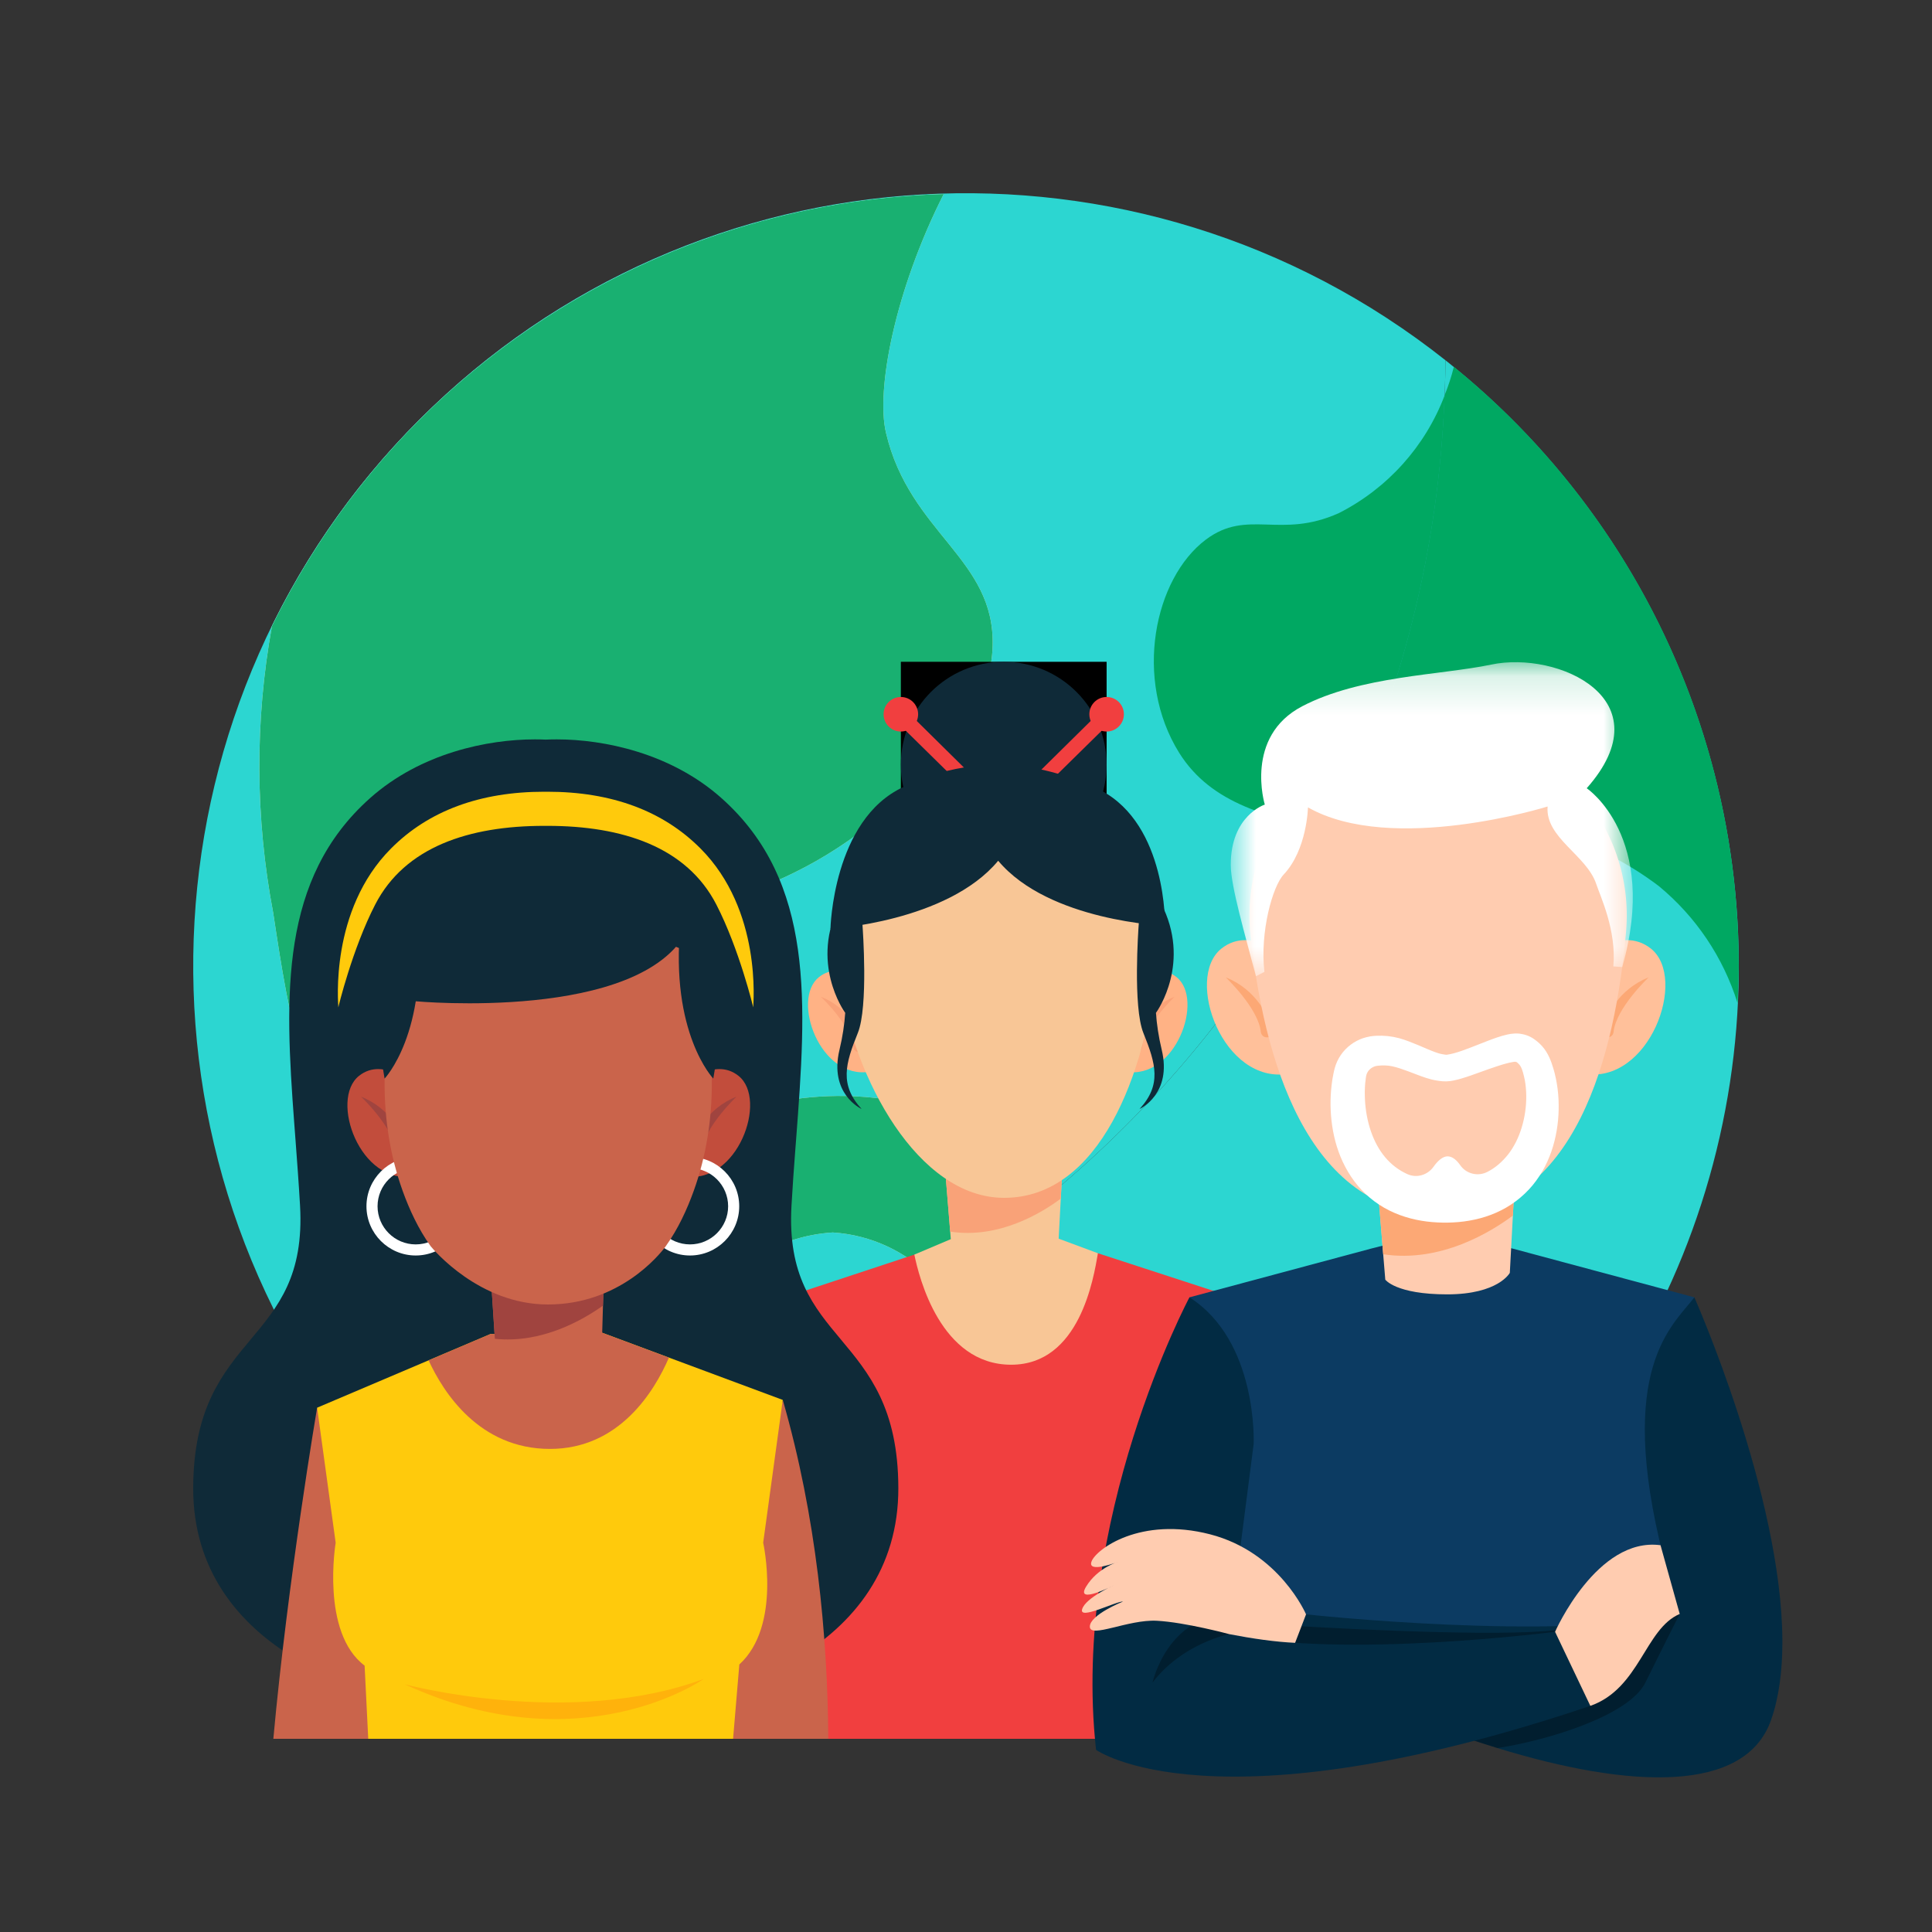 <svg width="50" height="50" viewBox="0 0 50 50" fill="none" xmlns="http://www.w3.org/2000/svg">
<rect x="0" y="0" width="50" height="50" fill="#333333" stroke="none"/>
<path d="M37.408 9.323C37.317 24.796 24.796 37.318 9.323 37.408C14.099 43.447 21.919 46.207 29.428 44.504C36.937 42.801 42.8 36.937 44.504 29.428C46.207 21.919 43.447 14.099 37.408 9.323Z" fill="#2CD6D1"/>
<path d="M37.408 9.323C29.452 3.019 18.034 3.678 10.856 10.856C3.678 18.034 3.019 29.452 9.323 37.408C24.796 37.317 37.317 24.796 37.408 9.323Z" fill="#2CD6D1"/>
<path d="M34.654 13.277C33.13 13.966 32.289 13.153 31.206 13.966C29.869 14.973 29.331 17.58 30.517 19.483C31.356 20.824 32.861 21.16 34.561 21.531C36.281 18.003 37.244 14.154 37.388 10.231C36.887 11.551 35.912 12.636 34.654 13.277Z" fill="#00A862"/>
<path d="M37.626 9.494C37.563 9.745 37.483 9.992 37.385 10.231C37.241 14.154 36.278 18.003 34.558 21.531L34.654 21.552C37.02 22.069 37.937 20.973 40.171 21.552C41.168 21.838 42.103 22.305 42.929 22.931C43.888 23.721 44.596 24.773 44.967 25.958C44.983 25.64 44.998 25.322 44.998 25C45.004 18.984 42.295 13.287 37.626 9.494Z" fill="#00A862"/>
<path d="M24.31 33.275C25.676 34.785 26.034 37.337 25 38.792C24.159 39.978 23.007 39.571 22.241 40.861C21.662 41.937 21.662 43.233 22.241 44.309C22.348 44.503 22.475 44.685 22.62 44.853C23.41 44.948 24.204 44.997 25 44.998C32.292 45 39.007 41.031 42.522 34.641C41.268 33.802 39.308 32.692 37.413 32.586C35.47 32.396 33.521 32.883 31.896 33.965C29.862 35.454 29.462 37.565 28.448 37.413C27.731 37.309 27.338 36.151 27.069 35.344C26.453 33.507 26.787 32.264 26.781 31.233C25.939 31.907 25.059 32.532 24.145 33.105C24.217 33.175 24.275 33.236 24.31 33.275Z" fill="#00A862"/>
<path d="M26.379 29.827C25.669 28.834 24.345 28.648 22.931 28.448C19.966 28.034 18.8 29.31 17.414 28.448C16.285 27.695 15.736 26.324 16.035 25C16.614 23.269 19.145 23.855 22.241 21.552C23.241 20.814 25.62 19.042 25.689 16.725C25.759 14.456 23.545 13.808 22.931 11.208C22.664 10.088 23.162 7.512 24.423 5.022C17 5.232 10.304 9.54 7.036 16.208V16.214C6.593 18.664 6.605 21.175 7.07 23.621C7.491 26.4 7.877 28.924 9.829 31.206C10.684 32.213 12.001 33.744 13.966 33.965C16.145 34.206 19.021 32.813 19.483 32.585C20.101 32.18 20.814 31.942 21.552 31.896C22.538 31.959 23.464 32.39 24.146 33.105C25.059 32.532 25.939 31.907 26.781 31.233C26.804 30.733 26.663 30.239 26.379 29.827Z" fill="white"/>
<path opacity="0.9" d="M26.379 29.827C25.669 28.834 24.345 28.648 22.931 28.448C19.966 28.034 18.8 29.31 17.414 28.448C16.285 27.695 15.736 26.324 16.035 25C16.614 23.269 19.145 23.855 22.241 21.552C23.241 20.814 25.62 19.042 25.689 16.725C25.759 14.456 23.545 13.808 22.931 11.208C22.664 10.088 23.162 7.512 24.423 5.022C17 5.232 10.304 9.54 7.036 16.208V16.214C6.593 18.664 6.605 21.175 7.07 23.621C7.491 26.4 7.877 28.924 9.829 31.206C10.684 32.213 12.001 33.744 13.966 33.965C16.145 34.206 19.021 32.813 19.483 32.585C20.101 32.18 20.814 31.942 21.552 31.896C22.538 31.959 23.464 32.39 24.146 33.105C25.059 32.532 25.939 31.907 26.781 31.233C26.804 30.733 26.663 30.239 26.379 29.827Z" fill="#00A862"/>
<path d="M31.107 45H21.131L20.912 43.002C20.16 41.223 20 33.679 20 33.679L23.663 32.469L28.414 32.434L32.236 33.679C32.235 33.758 32.075 41.485 31.327 43.255L31.107 45Z" fill="#F13F3F"/>
<path fill-rule="evenodd" clip-rule="evenodd" d="M28.414 32.434C28.304 33.075 27.944 35.319 26.169 35.319C24.346 35.319 23.786 33.066 23.663 32.469L24.604 32.07L27.351 32.039L28.414 32.434Z" fill="#F8C696"/>
<path fill-rule="evenodd" clip-rule="evenodd" d="M23.314 17.127H28.639V22.452H23.314V17.127Z" fill="black"/>
<path fill-rule="evenodd" clip-rule="evenodd" d="M28.639 19.79C28.639 21.26 27.447 22.452 25.976 22.452C24.506 22.452 23.314 21.26 23.314 19.79C23.314 18.319 24.506 17.127 25.976 17.127C27.447 17.127 28.639 18.319 28.639 19.79Z" fill="#0F2A38"/>
<path fill-rule="evenodd" clip-rule="evenodd" d="M25.462 20.373L23.368 18.305C23.307 18.246 23.215 18.234 23.141 18.276C23.031 18.337 23.011 18.488 23.101 18.576L25.21 20.651C25.21 20.651 25.424 20.769 25.462 20.373Z" fill="#F13F3F"/>
<path fill-rule="evenodd" clip-rule="evenodd" d="M23.761 18.485C23.761 18.732 23.561 18.932 23.314 18.932C23.067 18.932 22.867 18.732 22.867 18.485C22.867 18.238 23.067 18.038 23.314 18.038C23.561 18.038 23.761 18.238 23.761 18.485Z" fill="#F13F3F"/>
<path fill-rule="evenodd" clip-rule="evenodd" d="M26.49 20.373L28.585 18.305C28.645 18.246 28.738 18.234 28.812 18.276C28.922 18.337 28.942 18.488 28.852 18.576L26.742 20.651C26.742 20.651 26.528 20.769 26.49 20.373Z" fill="#F13F3F"/>
<path fill-rule="evenodd" clip-rule="evenodd" d="M29.086 18.485C29.086 18.732 28.886 18.932 28.639 18.932C28.392 18.932 28.192 18.732 28.192 18.485C28.192 18.238 28.392 18.038 28.639 18.038C28.886 18.038 29.086 18.238 29.086 18.485Z" fill="#F13F3F"/>
<path fill-rule="evenodd" clip-rule="evenodd" d="M22.576 25.55C22.576 25.55 21.808 24.798 21.193 25.289C20.468 25.869 21.227 27.956 22.514 27.735L22.576 25.55Z" fill="#FFB285"/>
<path fill-rule="evenodd" clip-rule="evenodd" d="M22.37 27.043C22.267 26.729 21.973 26.083 21.243 25.795C21.243 25.795 22.023 26.529 22.082 27.097C22.09 27.172 22.151 27.23 22.225 27.227L22.242 27.227C22.336 27.224 22.4 27.132 22.37 27.043Z" fill="#F9A278"/>
<path fill-rule="evenodd" clip-rule="evenodd" d="M29.067 25.55C29.067 25.55 29.836 24.798 30.45 25.289C31.176 25.869 30.417 27.956 29.13 27.735L29.067 25.55Z" fill="#FFB285"/>
<path fill-rule="evenodd" clip-rule="evenodd" d="M29.273 27.043C29.377 26.729 29.671 26.083 30.4 25.795C30.4 25.795 29.621 26.529 29.562 27.097C29.554 27.172 29.493 27.23 29.418 27.227L29.401 27.227C29.308 27.224 29.244 27.132 29.273 27.043Z" fill="#F9A278"/>
<path fill-rule="evenodd" clip-rule="evenodd" d="M27.506 30.012L27.453 31.02L27.386 32.284C27.386 32.284 27.134 32.76 26.002 32.76C24.869 32.76 24.637 32.435 24.637 32.435L24.591 31.874L24.439 30.012H27.506Z" fill="#F8C696"/>
<path fill-rule="evenodd" clip-rule="evenodd" d="M27.506 30.012L27.453 31.02C26.98 31.374 25.862 32.07 24.591 31.874L24.439 30.012H27.506Z" fill="#F9A278"/>
<path fill-rule="evenodd" clip-rule="evenodd" d="M29.95 24.756C29.94 24.876 29.927 25.001 29.915 25.126C29.648 27.721 28.478 31 25.986 31C23.756 31 22.091 27.906 21.731 25.376C21.706 25.19 21.683 25.012 21.664 24.834C21.408 22.429 23.275 20.311 25.693 20.284H25.909C27.707 20.306 29.203 21.478 29.746 23.07C29.813 23.261 29.863 23.457 29.9 23.659C29.965 24.01 29.984 24.379 29.95 24.756Z" fill="#F8C696"/>
<path fill-rule="evenodd" clip-rule="evenodd" d="M22.298 28.7C22.276 28.69 21.453 28.303 21.726 27.167C21.809 26.82 21.855 26.502 21.874 26.213C21.835 26.159 20.951 24.903 21.744 23.373H22.285C22.285 23.373 22.311 23.601 22.321 23.935C22.321 23.935 22.321 23.936 22.321 23.939C22.328 24.039 22.475 26.055 22.2 26.734C21.874 27.537 21.726 28.076 22.298 28.7Z" fill="#0F2A38"/>
<path fill-rule="evenodd" clip-rule="evenodd" d="M29.492 28.7C29.515 28.69 30.338 28.303 30.065 27.167C29.982 26.82 29.936 26.502 29.916 26.213C29.955 26.159 30.84 24.903 30.046 23.373H29.505C29.505 23.373 29.479 23.601 29.47 23.935C29.47 23.935 29.47 23.936 29.469 23.939C29.462 24.039 29.316 26.055 29.591 26.734C29.916 27.537 30.065 28.076 29.492 28.7Z" fill="#0F2A38"/>
<path fill-rule="evenodd" clip-rule="evenodd" d="M30.15 23.958C30.15 23.958 27.146 23.845 25.833 22.276C24.517 23.863 21.492 24.039 21.492 24.039C21.492 24.039 21.551 21.213 23.377 20.369C23.377 20.369 23.378 20.369 23.378 20.368C23.409 20.348 24.512 19.748 25.977 19.79C27.148 19.823 28.247 20.337 28.247 20.337C28.247 20.337 28.45 20.429 28.494 20.457C30.205 21.356 30.15 23.958 30.15 23.958Z" fill="#0F2A38"/>
<path d="M12.919 44.267C9.544 44.264 5 42.68 5 38.523C5 38.519 5 38.515 5 38.511C5.005 36.441 5.764 35.532 6.487 34.666C7.196 33.819 7.869 33.013 7.765 31.199C7.732 30.624 7.689 30.054 7.647 29.493C7.636 29.352 7.625 29.211 7.615 29.07C7.365 25.742 7.238 22.735 9.581 20.652C10.893 19.486 12.626 19.135 13.84 19.135C13.939 19.135 14.033 19.137 14.124 19.141C14.215 19.137 14.31 19.135 14.409 19.135C15.623 19.135 17.356 19.486 18.668 20.652C21.11 22.823 20.868 25.997 20.603 29.491C20.596 29.581 20.589 29.672 20.582 29.763C20.546 30.236 20.511 30.716 20.484 31.199C20.38 33.013 21.053 33.819 21.762 34.666C22.485 35.532 23.245 36.441 23.249 38.511C23.258 42.677 18.708 44.264 15.33 44.267C15.325 44.267 15.32 44.267 15.315 44.267C14.896 44.267 14.496 44.242 14.124 44.195C13.753 44.242 13.353 44.267 12.934 44.267C12.929 44.267 12.924 44.267 12.919 44.267Z" fill="#0F2A38"/>
<path d="M9.852 45H7.074C7.451 40.872 8.207 36.431 8.207 36.431C9.456 39.379 9.853 42.376 9.852 45Z" fill="#CA644B"/>
<path d="M21.436 45H18.842C19.241 40.846 20.258 36.23 20.258 36.23C21.129 39.255 21.419 42.325 21.436 45Z" fill="#CA644B"/>
<path d="M18.972 45H9.53L9.436 43.106C8.297 42.249 8.687 39.926 8.687 39.926L8.207 36.431L12.697 34.523L15.583 34.491L20.258 36.23L19.751 39.926C19.751 39.926 20.233 42.074 19.134 43.076L18.972 45Z" fill="#FFCA0C"/>
<path fill-rule="evenodd" clip-rule="evenodd" d="M17.312 35.135C16.93 36.019 16.022 37.498 14.233 37.498C12.406 37.498 11.474 36.036 11.092 35.205L12.697 34.523L15.583 34.491L17.312 35.135Z" fill="#CA644B"/>
<path fill-rule="evenodd" clip-rule="evenodd" d="M18.21 43.452C18.21 43.452 15.038 45.693 10.473 43.588C10.473 43.588 14.738 44.736 18.21 43.452Z" fill="#FFB20C"/>
<path fill-rule="evenodd" clip-rule="evenodd" d="M15.63 32.949L15.605 33.789L15.552 35.618C14.575 35.967 13.848 35.966 12.87 35.618L12.807 34.648L12.697 32.949H15.63Z" fill="#CA644B"/>
<path fill-rule="evenodd" clip-rule="evenodd" d="M10.758 28.122C10.758 28.122 9.942 27.323 9.29 27.844C8.52 28.46 9.326 30.675 10.691 30.44L10.758 28.122Z" fill="#C24D3C"/>
<path fill-rule="evenodd" clip-rule="evenodd" d="M10.758 30.231C10.214 30.231 9.771 30.674 9.771 31.218C9.771 31.762 10.214 32.205 10.758 32.205C11.302 32.205 11.745 31.762 11.745 31.218C11.745 30.674 11.302 30.231 10.758 30.231ZM10.758 32.492C10.056 32.492 9.484 31.92 9.484 31.218C9.484 30.515 10.056 29.944 10.758 29.944C11.46 29.944 12.032 30.515 12.032 31.218C12.032 31.92 11.46 32.492 10.758 32.492Z" fill="white"/>
<path fill-rule="evenodd" clip-rule="evenodd" d="M10.539 29.706C10.43 29.373 10.117 28.687 9.343 28.381C9.343 28.381 10.17 29.161 10.233 29.764C10.241 29.843 10.306 29.904 10.386 29.901L10.404 29.901C10.503 29.898 10.57 29.8 10.539 29.706Z" fill="#A0443F"/>
<path fill-rule="evenodd" clip-rule="evenodd" d="M17.646 28.122C17.646 28.122 18.462 27.323 19.114 27.844C19.884 28.46 19.079 30.675 17.713 30.44L17.646 28.122Z" fill="#C24D3C"/>
<path fill-rule="evenodd" clip-rule="evenodd" d="M17.857 30.231C17.313 30.231 16.87 30.674 16.87 31.218C16.87 31.762 17.313 32.205 17.857 32.205C18.401 32.205 18.844 31.762 18.844 31.218C18.844 30.674 18.401 30.231 17.857 30.231ZM17.857 32.492C17.155 32.492 16.583 31.92 16.583 31.218C16.583 30.515 17.155 29.944 17.857 29.944C18.559 29.944 19.131 30.515 19.131 31.218C19.131 31.92 18.559 32.492 17.857 32.492Z" fill="white"/>
<path fill-rule="evenodd" clip-rule="evenodd" d="M17.865 29.706C17.974 29.373 18.287 28.687 19.061 28.381C19.061 28.381 18.234 29.161 18.171 29.764C18.163 29.843 18.098 29.904 18.019 29.901L18 29.901C17.901 29.898 17.834 29.8 17.865 29.706Z" fill="#A0443F"/>
<path fill-rule="evenodd" clip-rule="evenodd" d="M15.63 32.949L15.605 33.789C15.083 34.162 14.02 34.775 12.807 34.648L12.697 32.949H15.63Z" fill="#A0443F"/>
<path fill-rule="evenodd" clip-rule="evenodd" d="M18.422 24.527V28.037C18.422 28.98 18.276 29.922 17.956 30.813C17.782 31.299 17.548 31.806 17.235 32.244C17.235 32.244 17.229 32.254 17.216 32.271C17.066 32.472 16.03 33.76 14.181 33.76C12.403 33.76 11.215 32.337 11.143 32.249L11.143 32.248C11.141 32.247 11.141 32.246 11.14 32.245C11.14 32.245 11.14 32.245 11.14 32.244C10.827 31.806 10.592 31.299 10.418 30.813C10.099 29.922 9.953 28.98 9.953 28.037V24.527C12.222 23.172 14.188 23.172 14.188 23.172C14.188 23.172 16.154 23.172 18.422 24.527Z" fill="#CA644B"/>
<path fill-rule="evenodd" clip-rule="evenodd" d="M9.953 27.914C9.953 27.914 11.081 26.736 10.802 23.911L9.385 24.478L9.953 27.914Z" fill="#0F2A38"/>
<path fill-rule="evenodd" clip-rule="evenodd" d="M18.46 27.914C18.46 27.914 17.333 26.736 17.611 23.911L19.029 24.478L18.46 27.914Z" fill="#0F2A38"/>
<path fill-rule="evenodd" clip-rule="evenodd" d="M10.701 24.634C10.701 24.634 14.845 23.243 17.795 24.634V23.441C17.795 23.441 16.048 22.635 14.164 22.635C11.708 22.635 10.485 23.788 10.485 23.788L10.701 24.634Z" fill="#0F2A38"/>
<path fill-rule="evenodd" clip-rule="evenodd" d="M10.76 25.913C10.76 25.913 16.58 26.453 17.795 24.065C19.011 21.677 11.335 23.244 11.335 23.244C11.335 23.244 10.174 23.634 10.76 25.913Z" fill="#0F2A38"/>
<path fill-rule="evenodd" clip-rule="evenodd" d="M19.493 26.071C19.493 26.06 19.131 24.559 18.539 23.41C17.77 21.917 16.109 21.373 14.165 21.373C14.152 21.373 14.138 21.373 14.124 21.373C14.111 21.373 14.098 21.373 14.084 21.373C12.14 21.373 10.479 21.917 9.71 23.41C9.118 24.559 8.756 26.06 8.756 26.071C8.755 25.974 8.524 23.561 10.12 21.959C11.09 20.984 12.424 20.49 14.084 20.49C14.098 20.49 14.111 20.49 14.124 20.49C14.138 20.49 14.152 20.49 14.165 20.49C15.825 20.49 17.159 20.984 18.129 21.959C19.725 23.561 19.494 25.974 19.493 26.071Z" fill="#FFCA0C"/>
<path d="M43.799 45H30.832L30.782 33.575L35.486 32.313C36.086 32.151 36.701 32.073 37.316 32.071C37.931 32.073 38.546 32.151 39.146 32.313L43.85 33.575L43.799 45Z" fill="#0C3B62"/>
<path d="M46.128 42.534C46.125 43.258 46.038 43.932 45.836 44.511C45.166 46.427 42.169 46.288 38.754 45.24C38.156 45.057 37.546 44.846 36.933 44.613C35.713 44.15 34.483 43.601 33.324 43.015L33.332 42.995L33.8 41.779C33.8 41.779 40.345 42.492 43.471 41.769C41.692 36.139 42.969 34.626 43.675 33.789C43.739 33.713 43.798 33.643 43.85 33.575C43.85 33.575 46.113 38.671 46.128 42.46V42.534Z" fill="#022B43"/>
<path fill-rule="evenodd" clip-rule="evenodd" d="M40.542 42.143C40.542 42.143 38.803 43.311 36.104 43.505C34.61 43.612 33.778 43.297 33.332 42.995L33.681 42.088C35.072 42.168 39.38 42.389 40.542 42.143Z" fill="black" fill-opacity="0.3"/>
<path fill-rule="evenodd" clip-rule="evenodd" d="M43.471 41.769C43.471 41.769 43.085 42.525 42.583 43.545C42.164 44.397 40.068 45.037 38.754 45.24C38.156 45.057 37.546 44.846 36.932 44.613L43.471 41.769Z" fill="black" fill-opacity="0.3"/>
<path fill-rule="evenodd" clip-rule="evenodd" d="M41.158 44.148C31.376 47.442 28.366 45.286 28.366 45.286C27.708 39.331 30.783 33.575 30.783 33.575C32.561 34.708 32.445 37.367 32.445 37.367L31.876 41.786L31.811 42.291C34.755 42.939 40.245 42.231 40.245 42.231L41.158 44.148Z" fill="#022B43"/>
<path fill-rule="evenodd" clip-rule="evenodd" d="M31.876 41.786L31.811 42.291C31.811 42.291 30.601 42.527 29.827 43.545C29.827 43.545 30.217 41.775 31.876 41.786L31.876 41.786Z" fill="black" fill-opacity="0.3"/>
<path fill-rule="evenodd" clip-rule="evenodd" d="M40.245 42.231C40.245 42.231 41.328 39.771 42.974 39.99L43.471 41.769C42.57 42.152 42.438 43.697 41.158 44.148L40.245 42.231Z" fill="#FFCCB0"/>
<path fill-rule="evenodd" clip-rule="evenodd" d="M33.8 41.779C33.8 41.779 33.117 40.174 31.317 39.708C29.517 39.242 28.37 40.09 28.249 40.41C28.128 40.73 28.928 40.424 28.928 40.424C28.928 40.424 28.407 40.572 28.109 41.061C27.81 41.551 28.836 41.023 28.836 41.023C28.836 41.023 28.1 41.345 28.006 41.644C27.913 41.943 28.883 41.438 29.066 41.447C29.066 41.447 28.199 41.792 28.205 42.1C28.211 42.409 29.2 41.906 29.939 41.945C30.678 41.985 31.811 42.291 31.811 42.291C32.416 42.407 32.993 42.492 33.517 42.516L33.8 41.779Z" fill="#FFCCB0"/>
<path fill-rule="evenodd" clip-rule="evenodd" d="M39.216 30.276L39.153 31.459L39.074 32.941C39.074 32.941 38.78 33.498 37.452 33.498C36.123 33.498 35.851 33.117 35.851 33.117L35.797 32.46L35.619 30.276H39.216Z" fill="#FFCCB0"/>
<path fill-rule="evenodd" clip-rule="evenodd" d="M39.216 30.276L39.153 31.459C38.599 31.873 37.287 32.689 35.797 32.46L35.619 30.276H39.216Z" fill="#FCA875"/>
<path fill-rule="evenodd" clip-rule="evenodd" d="M33.438 24.897C33.438 24.897 32.421 23.901 31.608 24.551C30.648 25.319 31.652 28.081 33.355 27.788L33.438 24.897Z" fill="#FFC09A"/>
<path fill-rule="evenodd" clip-rule="evenodd" d="M32.943 26.647C32.831 26.307 32.512 25.607 31.722 25.294C31.722 25.294 32.566 26.09 32.63 26.706C32.639 26.787 32.705 26.849 32.786 26.846L32.805 26.846C32.906 26.842 32.975 26.743 32.943 26.647Z" fill="#FCA875"/>
<path fill-rule="evenodd" clip-rule="evenodd" d="M40.897 24.897C40.897 24.897 41.914 23.901 42.727 24.551C43.687 25.319 42.683 28.081 40.98 27.788L40.897 24.897Z" fill="#FFC09A"/>
<path fill-rule="evenodd" clip-rule="evenodd" d="M41.446 26.647C41.558 26.307 41.877 25.607 42.667 25.294C42.667 25.294 41.823 26.09 41.759 26.706C41.751 26.787 41.685 26.849 41.603 26.846L41.585 26.846C41.484 26.842 41.415 26.743 41.446 26.647Z" fill="#FCA875"/>
<path fill-rule="evenodd" clip-rule="evenodd" d="M37.289 31.437C33.773 31.437 32.688 27.261 32.364 24.204C32.066 21.385 34.255 18.901 37.089 18.868C37.127 18.867 37.164 18.867 37.203 18.867C37.25 18.867 37.297 18.868 37.343 18.868C40.143 18.905 42.324 21.322 42.082 24.112C41.813 27.209 40.803 31.437 37.289 31.437Z" fill="#FFCCB0"/>
<path fill-rule="evenodd" clip-rule="evenodd" d="M39.434 28.979C39.375 29.247 39.276 29.502 39.14 29.719C39.073 29.828 38.995 29.926 38.91 30.014C38.825 30.103 38.733 30.181 38.633 30.247C38.591 30.274 38.548 30.3 38.504 30.323C38.258 30.456 37.95 30.385 37.791 30.156C37.705 30.033 37.596 29.93 37.469 29.926C37.334 29.923 37.204 30.049 37.1 30.195C36.947 30.41 36.666 30.496 36.425 30.387C36.421 30.386 36.417 30.384 36.413 30.382C36.193 30.281 36.003 30.135 35.845 29.946C35.528 29.57 35.353 29.017 35.325 28.457C35.318 28.317 35.319 28.177 35.331 28.039C35.335 28.005 35.338 27.971 35.343 27.937L35.349 27.887L35.353 27.861L35.356 27.848C35.361 27.816 35.371 27.785 35.388 27.755C35.42 27.694 35.477 27.641 35.547 27.61C35.564 27.602 35.583 27.596 35.602 27.591C35.611 27.589 35.621 27.588 35.631 27.585C35.634 27.584 35.643 27.583 35.651 27.582L35.673 27.58C35.734 27.573 35.795 27.571 35.854 27.574C36.077 27.578 36.36 27.694 36.664 27.809C36.741 27.839 36.82 27.868 36.907 27.896C36.951 27.91 36.996 27.923 37.045 27.936C37.068 27.942 37.096 27.947 37.122 27.953C37.148 27.958 37.166 27.961 37.19 27.965C37.235 27.972 37.284 27.98 37.342 27.984C37.401 27.988 37.471 27.986 37.532 27.978C37.593 27.97 37.642 27.959 37.685 27.948L37.748 27.933C37.77 27.926 37.794 27.92 37.815 27.914C37.99 27.863 38.143 27.806 38.296 27.751C38.448 27.696 38.597 27.642 38.743 27.595C38.816 27.571 38.888 27.548 38.958 27.529C39.028 27.509 39.096 27.494 39.153 27.485C39.18 27.48 39.207 27.477 39.22 27.478C39.224 27.478 39.224 27.48 39.226 27.479C39.229 27.479 39.225 27.48 39.224 27.48L39.23 27.481C39.235 27.482 39.238 27.484 39.242 27.485C39.256 27.489 39.26 27.492 39.259 27.493C39.259 27.494 39.26 27.495 39.296 27.526C39.323 27.552 39.342 27.576 39.361 27.612C39.38 27.647 39.397 27.693 39.414 27.753C39.423 27.782 39.431 27.814 39.439 27.849L39.451 27.903L39.462 27.952C39.474 28.017 39.483 28.084 39.489 28.152C39.514 28.425 39.494 28.71 39.434 28.979ZM40.291 28.045C40.276 27.954 40.257 27.864 40.234 27.773L40.216 27.706L40.198 27.645C40.185 27.602 40.171 27.558 40.155 27.511C40.122 27.419 40.079 27.316 40.015 27.215C39.952 27.113 39.865 27.017 39.768 26.941C39.742 26.922 39.681 26.872 39.61 26.836C39.539 26.799 39.466 26.777 39.402 26.764C39.386 26.761 39.37 26.758 39.355 26.756L39.333 26.752L39.327 26.751L39.319 26.75L39.303 26.749C39.281 26.747 39.258 26.745 39.24 26.746C39.222 26.746 39.202 26.746 39.187 26.748C39.119 26.751 39.067 26.762 39.016 26.772C38.917 26.794 38.831 26.82 38.748 26.848C38.665 26.876 38.586 26.905 38.509 26.935C38.354 26.995 38.205 27.055 38.058 27.111C37.912 27.168 37.765 27.221 37.632 27.257C37.615 27.262 37.6 27.265 37.584 27.269L37.531 27.281C37.496 27.289 37.467 27.294 37.448 27.296C37.43 27.298 37.42 27.297 37.399 27.294C37.378 27.292 37.348 27.287 37.315 27.28C37.299 27.277 37.278 27.272 37.265 27.269C37.251 27.265 37.241 27.263 37.226 27.258C37.197 27.25 37.167 27.239 37.135 27.227C37.07 27.204 37.001 27.175 36.93 27.145C36.787 27.084 36.636 27.018 36.473 26.956C36.391 26.924 36.307 26.896 36.212 26.869C36.115 26.843 36.017 26.825 35.917 26.814C35.818 26.804 35.719 26.801 35.62 26.806L35.583 26.808C35.571 26.808 35.559 26.809 35.544 26.811C35.514 26.815 35.484 26.817 35.454 26.823C35.425 26.829 35.395 26.834 35.366 26.842C35.336 26.85 35.307 26.858 35.278 26.867C35.048 26.945 34.84 27.098 34.699 27.305C34.628 27.409 34.574 27.526 34.541 27.65L34.53 27.694L34.522 27.727C34.517 27.75 34.512 27.773 34.508 27.795C34.498 27.84 34.49 27.885 34.483 27.93C34.455 28.109 34.439 28.288 34.435 28.467C34.428 28.825 34.466 29.185 34.56 29.543C34.655 29.899 34.813 30.253 35.048 30.569C35.281 30.884 35.599 31.151 35.954 31.327C36.31 31.504 36.692 31.596 37.062 31.627C37.247 31.643 37.428 31.646 37.612 31.636C37.796 31.627 37.983 31.603 38.169 31.562C38.54 31.482 38.914 31.326 39.232 31.085C39.392 30.965 39.537 30.827 39.663 30.676C39.788 30.524 39.895 30.36 39.983 30.19C40.159 29.849 40.259 29.486 40.307 29.126C40.331 28.946 40.341 28.765 40.338 28.585C40.337 28.405 40.321 28.225 40.291 28.045Z" fill="white"/>
<mask id="mask0_10494_152514" style="mask-type:alpha" maskUnits="userSpaceOnUse" x="31" y="17" width="12" height="9">
<path fill-rule="evenodd" clip-rule="evenodd" d="M31.852 17.137H42.257V25.265H31.852V17.137Z" fill="white"/>
</mask>
<g mask="url(#mask0_10494_152514)">
<path fill-rule="evenodd" clip-rule="evenodd" d="M41.064 20.4C41.064 20.4 42.945 21.654 41.983 25.027L41.753 25.011C41.839 24.076 41.416 23.198 41.311 22.879C41.064 22.131 39.985 21.681 40.052 20.872C40.052 20.872 36.028 22.131 33.85 20.895C33.85 20.895 33.829 21.987 33.222 22.632C32.934 22.938 32.604 24.117 32.723 25.152L32.504 25.265C32.227 24.209 31.855 22.946 31.852 22.394C31.845 21.105 32.733 20.823 32.733 20.823C32.733 20.823 32.195 19.065 33.701 18.278C35.207 17.491 37.304 17.471 38.59 17.2C40.322 16.834 43.1 18.098 41.064 20.4Z" fill="white"/>
</g>
</svg>
